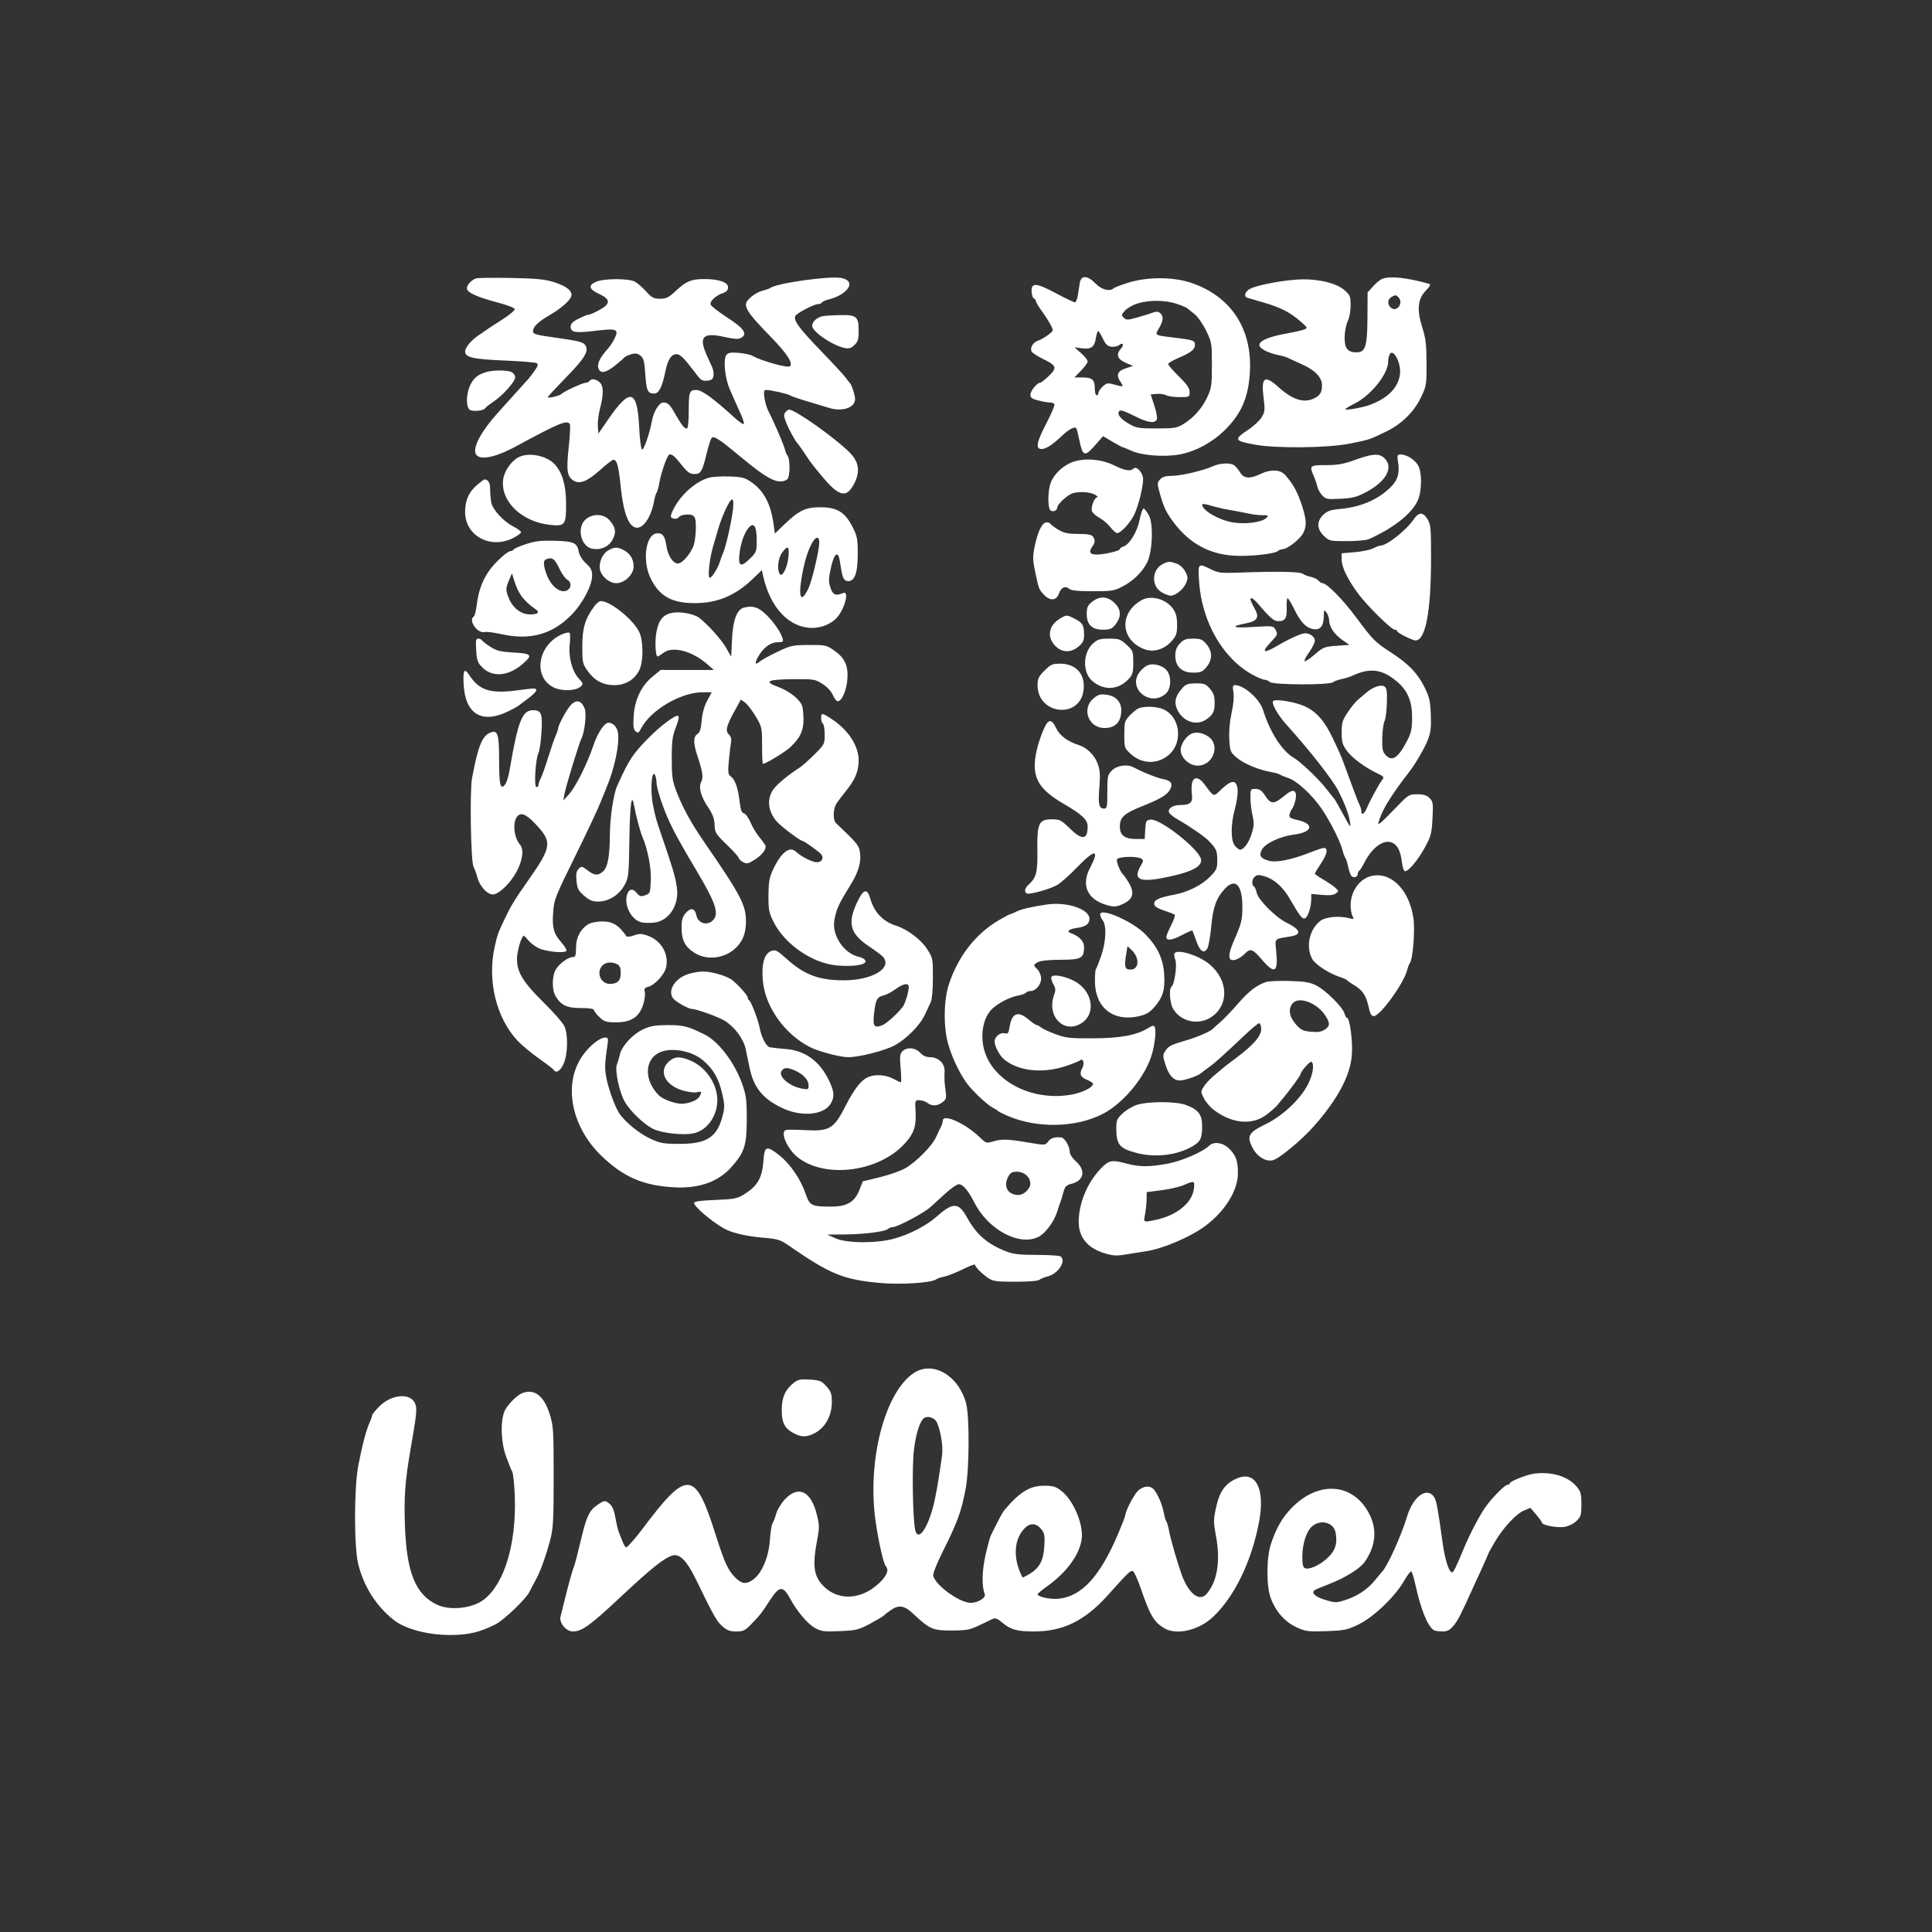 <svg xmlns="http://www.w3.org/2000/svg" xmlns:xlink="http://www.w3.org/1999/xlink" width="1080" zoomAndPan="magnify" viewBox="0 0 810 810" height="1080" preserveAspectRatio="xMidYMid meet" version="1.0"><rect x="0" y="0" width="810" height="810" fill="#333333" stroke="none"/><path fill="#ffffff" d="M 199.5 116.734 C 197.465 117.57 195.75 119.461 195.75 120.875 C 195.75 122.633 199.855 124.516 208.812 126.871 C 212.492 127.836 215.641 129.043 215.809 129.551 C 215.98 130.066 213.516 132.125 210.246 134.195 C 207.016 136.242 204.039 138.191 203.625 138.527 C 203.211 138.863 201.965 139.723 200.848 140.438 C 197.754 142.422 195 145.688 195 147.371 C 195 149.844 198.328 150.602 211.598 151.156 C 218.457 151.441 224.496 151.938 225.016 152.262 C 225.734 152.703 225.535 153.449 224.195 155.359 C 223.219 156.742 222.074 158.254 221.648 158.723 C 217.301 163.535 212.961 168.352 208.625 173.176 C 202.066 180.488 198.52 186.84 199.312 189.863 C 200.207 193.281 207.027 192.18 216.375 187.113 C 234.379 177.355 237.766 175.953 238.902 177.797 C 239.176 178.234 238.973 182.551 238.453 187.383 C 237.387 197.273 237.719 199.703 240.359 201.434 C 243.008 203.168 246.297 201.855 251.832 196.848 C 254.32 194.594 256.719 192.75 257.152 192.75 C 258.625 192.75 259.352 195.348 260.191 203.629 C 261.383 215.418 263.688 221.25 267.148 221.25 C 269.953 221.25 273.09 216.387 274.16 210.375 C 274.453 208.727 274.945 207.039 275.25 206.625 C 275.555 206.211 276.043 204.523 276.336 202.875 C 277.246 197.75 279.836 190.5 280.754 190.512 C 282.023 190.527 282.801 191.223 285.988 195.188 C 288.18 197.914 289.344 198.75 290.957 198.75 C 293.82 198.75 294.375 197.875 296.145 190.578 C 296.984 187.113 297.992 183.961 298.379 183.57 C 299.32 182.629 301.754 184.223 310.5 191.512 C 322.18 201.242 326.398 203.297 330 201.016 C 331.258 200.215 331.367 192.562 330.145 191 C 329.766 190.52 329.242 189.23 328.984 188.141 C 328.523 186.203 324.332 176.535 322.074 172.199 C 321.449 171.004 320.738 168.555 320.492 166.762 C 320.129 164.094 320.262 163.5 321.234 163.5 C 323.133 163.5 330.301 165.121 331.125 165.734 C 331.539 166.043 334.914 167.203 338.625 168.309 C 342.336 169.414 346.41 170.641 347.68 171.035 C 353.156 172.738 358.5 170.91 358.5 167.332 C 358.5 165.734 356.969 161.043 356.27 160.5 C 356.004 160.293 355.27 159.363 354.633 158.434 C 354 157.504 349.367 152.484 344.336 147.281 C 335.129 137.75 332.68 134.457 333.406 132.566 C 333.859 131.383 341.188 127.5 342.969 127.5 C 343.625 127.5 344.348 127.199 344.574 126.832 C 344.801 126.465 345.918 125.938 347.055 125.656 C 355.68 123.531 359.281 117.777 352.754 116.555 C 347.688 115.602 325.754 118.688 322.875 120.754 C 322.461 121.051 321.113 121.535 319.875 121.828 C 316.734 122.578 312.75 125.785 312.75 127.566 C 312.75 129.941 314.773 132.609 322.957 141.02 C 329.941 148.195 332.562 152.188 331.195 153.555 C 330.328 154.422 319.164 151.309 315.441 149.164 C 314.652 148.707 312.113 148.164 309.793 147.953 C 306.48 147.652 305.363 147.832 304.562 148.797 C 303.121 150.535 303.883 158.441 305.941 163.133 C 306.844 165.191 307.871 167.551 308.223 168.375 C 308.578 169.199 309.598 171.477 310.496 173.434 C 311.395 175.387 312.016 177.316 311.879 177.719 C 311.738 178.117 309.938 176.91 307.875 175.031 C 298.949 166.91 294.23 163.5 291.934 163.5 C 289.035 163.5 288.75 164.312 288.75 172.516 C 288.75 176.172 288.457 179.344 288.102 179.562 C 287.266 180.078 285.785 178.309 283.129 173.625 C 280.801 169.512 280.031 168.777 278.051 168.762 C 276.422 168.746 274.051 172.5 273.391 176.152 C 272.359 181.824 269.816 189.117 269.113 188.41 C 268.723 188.023 268.211 183.863 267.977 179.164 C 267.168 163.184 264.223 162.426 254.984 175.836 L 250.875 181.793 L 250.648 178.719 C 250.523 177.031 250.945 173.625 251.586 171.152 C 253.141 165.156 253.074 161.777 251.379 160.242 C 249.84 158.848 247.824 158.617 247.125 159.75 C 246.871 160.164 246.125 160.5 245.469 160.5 C 244.258 160.5 236.188 164.227 235.5 165.105 C 234.883 165.891 229.387 167.211 229.641 166.508 C 229.77 166.152 233.316 162.336 237.527 158.02 C 245.113 150.242 246.957 147.184 245.469 144.828 C 244.613 143.469 242.824 142.98 234.375 141.773 C 223.742 140.258 223.5 140.188 223.5 138.695 C 223.5 136.945 225.836 134.75 230.625 132 C 234.906 129.543 238.789 126.195 239.441 124.398 C 240.238 122.203 237.844 120.09 232.66 118.422 C 228.449 117.066 225.418 116.758 214.125 116.539 C 206.699 116.395 200.117 116.484 199.5 116.734 M 452.695 118.688 C 452.426 120.438 452.152 122.188 451.875 123.938 C 451.633 125.484 451.074 126.75 450.637 126.75 C 450.199 126.75 446.641 125.043 442.723 122.957 C 434.383 118.516 432.312 118.367 432.504 122.23 C 432.574 123.664 432.996 124.957 433.441 125.105 C 433.887 125.254 434.25 125.723 434.25 126.148 C 434.25 126.574 435.387 128.488 436.777 130.398 C 438.168 132.312 439.855 134.953 440.527 136.273 C 441.746 138.664 441.742 138.68 439.312 140.5 C 437.973 141.504 436.117 142.559 435.188 142.84 C 433.23 143.434 431.82 145.66 432.418 147.219 C 432.648 147.812 434.617 149.168 436.793 150.238 C 443.016 153.285 443.344 154.07 439.828 157.523 C 438.203 159.121 436.512 160.441 436.066 160.465 C 434.703 160.527 432 163.883 432 165.523 C 432 166.73 432.734 167.258 435.332 167.91 C 437.164 168.371 439.34 168.75 440.164 168.75 C 440.988 168.75 441.855 169.062 442.094 169.445 C 442.328 169.828 440.828 173.387 438.762 177.355 C 434.531 185.461 434.012 188.25 436.73 188.25 C 438.566 188.25 441.348 186.418 445.551 182.434 C 448.062 180.055 450.516 178.766 451.211 179.457 C 451.398 179.648 451.977 181.867 452.488 184.391 C 453.906 191.332 454.703 191.641 458.93 186.879 L 462.48 182.879 L 466.398 185.191 C 468.555 186.461 470.488 187.5 470.699 187.5 C 470.91 187.5 472.59 188.188 474.43 189.023 C 478.598 190.922 487.758 191.664 494.078 190.609 C 500.832 189.488 508.047 185.672 513.449 180.375 C 520.438 173.523 523.402 166.688 524.02 156 C 525.074 137.777 515.973 124.059 499.141 118.492 C 491.77 116.059 481.078 116.043 473.25 118.457 C 470.156 119.414 467.305 120.488 466.914 120.848 C 465.254 122.367 461.859 121.484 459.324 118.875 C 455.918 115.367 453.215 115.289 452.695 118.688 M 579.375 116.961 C 578.551 117.301 576.863 118.715 575.625 120.102 L 573.375 122.625 L 573.312 133.254 C 573.238 145.277 572.441 147.77 568.672 147.727 C 564.906 147.684 563.609 145.949 563.754 141.152 C 563.824 138.801 564.414 135.863 565.062 134.625 C 565.727 133.355 566.242 130.527 566.246 128.141 C 566.25 124.25 566.039 123.723 563.668 121.641 C 560.059 118.473 551.645 116.637 543.441 117.234 C 535.836 117.789 525.969 119.824 523.715 121.301 C 521.848 122.523 521.445 124.371 522.938 124.84 C 523.453 125.004 526.406 125.863 529.5 126.754 C 536.707 128.832 540.809 130.895 545.035 134.578 C 548.363 137.48 548.391 137.539 546.648 138.188 C 545.672 138.551 542.344 139.301 539.25 139.855 C 531.992 141.156 528 142.855 528 144.648 C 528 146.125 531.668 148.035 536.227 148.93 C 537.656 149.211 539.344 149.711 539.977 150.039 C 540.609 150.371 543.348 151.637 546.07 152.852 C 551.363 155.215 554.25 158.266 554.25 161.492 C 554.25 164.395 553.508 165.707 551.195 166.902 C 546.82 169.164 542.059 167.742 536.105 162.387 C 530.133 157.016 528.66 158.039 529.773 166.797 C 530.398 171.727 530.312 172.633 529.012 174.863 C 528.207 176.242 525.625 178.648 523.273 180.207 C 517.121 184.285 517.414 184.879 526.406 186.461 C 535.473 188.059 556.766 187.809 565.875 185.992 C 574.113 184.352 574.238 184.309 581.25 180.895 C 587.68 177.762 592.906 172.59 595.805 166.5 C 598.023 161.84 598.125 161.211 598.094 152.25 C 598.066 144.586 597.742 141.867 596.316 137.355 C 593.945 129.848 594.363 125.367 597.77 121.855 C 599.539 120.031 599.945 119.215 599.188 119 C 589.59 116.324 582.66 115.613 579.375 116.961 M 249.938 118.117 C 246.562 119.586 246.887 121.203 250.941 123.109 C 254.77 124.91 255.641 126.199 254.203 127.93 C 253.211 129.125 247.773 132 246.504 132 C 246.109 132 244.316 132.734 242.52 133.633 C 240.109 134.836 239.25 135.711 239.25 136.957 C 239.25 139.398 241.18 139.715 249.762 138.676 C 258.582 137.605 259.535 137.988 257.695 141.867 C 257.039 143.254 255.738 145.23 254.805 146.258 C 251.652 149.734 250.355 152.32 250.824 154.195 C 251.484 156.816 253.867 156.488 257.922 153.215 C 259.82 151.68 261.566 150.156 261.801 149.824 C 262.039 149.492 263.297 148.918 264.602 148.543 C 266.449 148.012 267.32 148.145 268.547 149.137 C 269.844 150.188 270.191 151.52 270.535 156.766 C 270.988 163.738 271.551 165 274.207 165 C 276.277 165 277.605 162.371 279.008 155.508 C 279.98 150.762 281.457 148.5 283.586 148.5 C 285.281 148.5 286.695 149.953 292.582 157.73 C 293.832 159.383 294.68 159.781 296.523 159.605 C 298.352 159.426 298.93 158.977 299.129 157.574 C 299.27 156.586 299.066 155.066 298.676 154.199 L 296.359 149.043 C 292.809 141.137 294.648 139.219 303.812 141.289 C 307.613 142.145 309.531 142.27 310.562 141.719 C 313.629 140.074 312.07 137.746 304.727 133.008 C 301.266 130.773 298.223 128.402 297.965 127.734 C 297.434 126.344 299.965 123.969 303.188 122.832 C 304.609 122.328 305.25 121.582 305.25 120.422 C 305.25 118.324 301.391 117 295.273 117 C 289.82 117 287.695 117.879 283.379 121.914 C 280.355 124.742 279.348 125.25 276.727 125.25 C 274.062 125.25 273.266 124.832 270.883 122.176 C 269.367 120.484 267.215 118.625 266.102 118.051 C 263.441 116.672 253.164 116.715 249.938 118.117 M 583.312 124.559 C 581.676 125.512 581.617 127.746 583.188 129.051 C 585.527 130.992 588.457 127.23 586.469 124.84 C 585.414 123.566 585.07 123.535 583.312 124.559 M 476.934 127.211 C 475.043 127.793 472.699 129.113 471.727 130.148 C 470.129 131.848 470.07 132.145 471.121 133.191 C 472.172 134.242 472.711 134.234 476.703 133.129 C 479.137 132.453 482.055 131.543 483.188 131.109 C 484.719 130.523 485.539 130.559 486.375 131.25 C 487.918 132.531 487.785 134.43 485.93 137.578 C 484.082 140.707 483.758 140.52 492.961 141.637 C 500.348 142.535 501 142.781 501 144.68 C 501 146.492 499.184 147.906 494.074 150.062 C 491.711 151.059 489.77 152.219 489.762 152.637 C 489.758 153.055 491.773 155.387 494.25 157.812 C 497.664 161.16 498.75 162.742 498.75 164.363 C 498.75 166.457 498.664 166.5 494.574 166.5 C 492.281 166.5 489.734 166.145 488.918 165.707 C 488.105 165.27 486.305 165.016 484.926 165.145 L 482.414 165.375 L 483.945 169.973 C 484.789 172.5 485.27 175.117 485.012 175.785 C 484.32 177.59 481.414 177.266 476.504 174.836 C 470.926 172.074 469.641 171.664 469.148 172.465 C 468.34 173.773 469.758 175.586 473.148 177.582 C 476.363 179.473 477.246 179.625 484.875 179.625 C 492.289 179.625 493.43 179.441 496.125 177.801 C 500.43 175.184 503.93 171.242 506.156 166.5 C 507.918 162.754 508.094 161.516 508.098 153 C 508.098 143.953 508.012 143.449 505.664 138.621 C 504.324 135.867 502.137 132.742 500.801 131.672 C 499.469 130.602 498.039 129.461 497.625 129.137 C 497.211 128.809 495.125 127.973 492.984 127.273 C 488.379 125.766 481.723 125.742 476.934 127.211 M 345 132.547 C 342.598 132.984 340.5 134.859 340.5 136.566 C 340.5 139.023 348.809 144.734 354.055 145.887 C 355.879 146.289 356.758 146.035 358.188 144.691 C 359.695 143.273 360 142.266 360 138.672 C 360 132.746 359.09 131.973 352.258 132.102 C 349.297 132.16 346.031 132.359 345 132.547 M 459.477 141.652 C 458.859 145.52 457.484 146.547 453.613 146.027 L 450.492 145.609 L 453.246 148.059 C 454.762 149.406 456 150.969 456 151.535 C 456 152.098 454.75 153.84 453.223 155.406 L 450.445 158.25 L 453.824 158.25 C 457.945 158.25 459 159.199 459 162.898 C 459 164.469 459.336 165.75 459.75 165.75 C 460.164 165.75 460.5 165.301 460.5 164.754 C 460.5 164.207 461.309 163.004 462.297 162.074 C 463.898 160.566 464.402 160.473 466.984 161.188 C 470.992 162.301 471.246 162.23 469.918 160.332 C 467.824 157.344 468.406 155.602 471.879 154.457 L 475.012 153.422 L 471.879 152.059 C 468.422 150.551 467.789 148.555 469.996 146.117 C 471.453 144.508 470.801 143.359 469.188 144.699 C 468.586 145.199 467.141 145.5 465.984 145.367 C 464.344 145.18 463.539 144.422 462.375 141.965 C 461.551 140.227 460.664 138.793 460.41 138.777 C 460.152 138.762 459.734 140.055 459.477 141.652 M 582.469 148.906 C 582.211 149.574 582 150.789 582 151.602 C 582 156.68 574.863 165.684 568.148 169.078 C 565.867 170.234 564 171.34 564 171.535 C 564 172.207 571.48 170.863 574.68 169.617 C 582.012 166.766 586.094 162.586 586.922 157.086 C 587.648 152.223 583.863 145.266 582.469 148.906 M 203.957 155.961 C 200.332 157.062 198.754 158.305 197.254 161.246 C 195.465 164.754 195.254 170.406 196.867 171.742 C 197.996 172.68 202.898 172.246 203.383 171.164 C 203.516 170.867 205.09 169.629 206.879 168.414 C 210.957 165.645 216 159.98 216 158.172 C 216 157.418 215.348 156.453 214.551 156.027 C 212.887 155.137 206.797 155.098 203.957 155.961 M 329.258 172.867 C 328.516 173.762 328.582 174.617 329.602 177.18 C 330.805 180.195 333.547 185.176 334.461 186 C 334.691 186.207 335.891 187.895 337.129 189.75 C 340.23 194.41 339.98 194.078 344.406 199.426 C 351.375 207.859 354.535 208.902 357.562 203.773 C 360.742 198.383 360.387 193.984 356.449 189.953 C 350.477 183.844 333.465 171.75 330.844 171.75 C 330.48 171.75 329.766 172.254 329.258 172.867 M 217.324 191.742 C 214.309 193.328 211.422 197.516 210.957 200.977 C 209.73 210.141 218.703 218.816 230.699 220.07 C 236.941 220.723 237.387 220.098 237.328 210.82 C 237.277 203.398 235.758 198.188 232.645 194.742 C 229.219 190.961 221.629 189.473 217.324 191.742 M 568.125 192.816 C 563.32 194.562 560.891 194.996 555.938 194.996 C 549.098 195 548.875 195.203 550.828 199.66 C 551.422 201.016 552.086 202.977 552.301 204.016 C 552.516 205.055 553.43 206.695 554.332 207.664 C 555.852 209.297 556.426 209.402 562.051 209.109 C 567.145 208.84 568.887 208.383 572.84 206.277 C 581.289 201.773 584.43 195.82 580.359 192.027 C 578.172 189.992 575.398 190.172 568.125 192.816 M 586.152 193.805 C 586.844 198.406 586.074 201.133 583.277 204 C 578.121 209.281 570.742 212.543 562.125 213.344 C 557.863 213.738 556.488 214.203 554.812 215.805 C 551.949 218.547 552.035 221.785 555.051 224.672 C 557.273 226.801 557.59 226.875 564.688 226.875 C 568.723 226.875 572.832 226.512 573.824 226.07 C 584.949 221.102 592.828 214.617 594.805 208.801 C 596.121 204.922 596.078 198.164 594.719 195.43 C 593.488 192.957 590 190.637 587.391 190.555 C 585.762 190.504 585.688 190.699 586.152 193.805 M 448.125 194.383 C 444.246 196.41 441.188 199.836 440.25 203.203 C 439.332 206.508 439.297 212.266 440.188 213.672 C 440.965 214.906 443.25 214.246 443.25 212.789 C 443.25 211.637 446.582 208.34 449.012 207.09 C 451.277 205.93 456.742 206.082 459 207.375 C 460.031 207.965 460.492 208.457 460.027 208.473 C 458.844 208.512 457.273 212.602 457.801 214.273 C 458.043 215.031 459.465 216.312 460.961 217.117 C 462.453 217.922 464.52 219.688 465.551 221.039 C 466.586 222.395 467.867 223.5 468.406 223.5 C 469.914 223.5 473.871 219.195 475.547 215.734 C 477.254 212.203 479.25 204.242 479.25 200.953 C 479.25 198.277 476.523 195.176 475.273 196.426 C 473.949 197.75 471.68 197.367 466.875 195 C 461.086 192.148 452.918 191.879 448.125 194.383 M 508.5 195.484 C 504.328 197.355 495.133 199.5 491.27 199.5 C 488.695 199.5 487.367 199.906 486.387 200.984 C 485.102 202.406 485.102 202.672 486.355 207.172 C 487.992 213.027 489.195 215.41 492.816 219.992 C 499.117 227.949 507.023 232.215 516.848 232.945 C 523.352 233.43 534.523 232.273 535.816 230.984 C 536.219 230.582 537.105 230.25 537.789 230.25 C 539.688 230.25 545.059 226.047 546.348 223.551 C 547.855 220.641 547.789 218.109 546.066 212.625 C 544.137 206.488 542.121 202.762 538.723 199.055 C 536.656 196.805 532.648 196.684 528.375 198.75 C 524.031 200.848 521.551 200.68 520.008 198.188 C 519.305 197.055 518.219 195.703 517.598 195.188 C 516.055 193.914 511.688 194.055 508.5 195.484 M 297.105 200.316 C 291.75 201.949 286.129 206.754 282.875 212.48 C 281.98 214.051 281.25 215.824 281.25 216.418 C 281.25 217.586 283.898 217.922 284.57 216.84 C 285.215 215.797 288.977 215.32 290.43 216.098 C 291.453 216.645 291.75 217.762 291.746 221.09 C 291.742 223.445 291.387 226.648 290.957 228.207 C 290.012 231.613 286.129 236.25 284.227 236.25 C 282.129 236.25 279.941 232.875 279.379 228.773 C 278.816 224.68 277.66 223.262 275.188 223.629 C 270.75 224.293 269.262 234.898 272.602 242.07 C 276.211 249.82 281.43 252.855 291.168 252.867 C 300.867 252.875 308.371 249.703 315.895 242.422 L 319.414 239.016 L 319.883 241.195 C 322.809 254.738 330.797 263.25 340.586 263.25 C 344.203 263.25 348.148 261.707 350.473 259.387 C 354.012 255.844 356.34 247.414 353.438 248.645 C 350.363 249.949 349.184 249.445 348.168 246.391 C 347.32 243.844 347.352 242.609 348.391 237.953 C 349.754 231.816 351.402 230.648 352.109 235.312 C 353.141 242.129 353.605 243.371 355.203 243.602 C 358.211 244.031 359.602 240.516 359.613 232.441 C 359.625 225.984 359.406 224.824 357.438 220.934 C 354.293 214.715 350.949 212.668 343.945 212.668 C 337.691 212.668 334.957 213.98 328.75 219.965 L 324.871 223.703 L 324.367 220.039 C 323.156 211.234 320.301 205.797 314.945 202.086 C 312.309 200.258 311.074 199.945 305.762 199.762 C 302.387 199.645 298.492 199.895 297.105 200.316 M 200.145 203.223 C 196.586 206.156 195 209.691 195 214.688 C 195 224.648 205.668 230.398 215.172 225.555 C 216.984 224.633 218.461 223.543 218.453 223.137 C 218.445 222.73 216.961 221.633 215.156 220.699 C 211.004 218.555 206.582 213.727 205.973 210.668 C 205.711 209.371 205.5 206.871 205.5 205.113 C 205.5 202.332 204.688 201 202.984 201 C 202.906 201 201.629 202 200.145 203.223 M 304.398 213.188 C 303.344 215.352 301.938 218.98 301.27 221.25 L 298.957 229.125 C 297.43 234.316 296.598 242.25 297.578 242.25 C 298.473 242.25 301.105 238.023 301.844 235.406 C 302.117 234.426 302.656 232.949 303.039 232.125 C 304.527 228.918 307.383 215.703 307.453 211.688 C 307.52 208.211 306.598 208.664 304.398 213.188 M 504 211.535 C 504 213.934 510.738 217.922 516.574 218.973 C 521.91 219.934 529.059 219.012 530.953 217.121 C 531.945 216.125 531.758 216 529.297 216 C 527.77 216 525.082 215.676 523.324 215.281 C 521.562 214.891 518.102 214.23 515.625 213.816 C 513.148 213.402 509.523 212.562 507.562 211.945 C 505.594 211.324 504 211.141 504 211.535 M 477.82 217.809 C 476.793 222.965 473.559 228.312 470.965 229.137 C 470.16 229.391 469.5 229.887 469.5 230.238 C 469.5 230.977 462.941 232.5 459.758 232.5 C 456.992 232.5 456.352 231.445 457.832 229.336 C 459.176 227.414 459.258 226.574 458.266 225 C 457.742 224.172 456.098 223.867 452.047 223.84 C 447.59 223.809 445.98 223.457 443.582 221.996 C 441.957 221 440.512 219.922 440.375 219.594 C 440.238 219.27 439.551 219 438.848 219 C 437.008 219 435.18 222.555 433.906 228.594 C 432.93 233.254 432.93 234.488 433.93 239.367 C 435.461 246.836 435.543 247.059 437.613 249.293 C 440.148 252.027 442.879 251.895 443.891 248.992 C 444.832 246.293 446.559 245.449 448.25 246.852 C 449.133 247.586 451.941 247.875 458.18 247.875 C 466.152 247.875 467.191 247.707 470.66 245.879 C 475.203 243.48 478.824 239.949 480.914 235.875 C 483.199 231.426 483.648 219.625 481.668 216.039 C 480.883 214.617 479.91 213.348 479.512 213.211 C 479.109 213.078 478.348 215.148 477.82 217.809 M 592.648 217.797 C 589.551 222.344 581.449 228.742 578.77 228.754 C 578.277 228.758 576.891 229.273 575.688 229.898 C 574.484 230.527 571.027 231.25 568 231.504 L 562.5 231.969 L 562.5 234.68 C 562.5 237.789 565.074 243.059 569.496 249 C 573.254 254.051 583.367 264 584.746 264 C 585.297 264 585.75 264.27 585.75 264.602 C 585.75 265.301 592.094 268.5 593.48 268.5 C 597.66 268.5 599.938 256.52 599.973 234.375 C 599.992 221.465 599.855 219.895 598.508 217.688 C 596.609 214.574 594.82 214.605 592.648 217.797 M 245.574 217.727 C 241.801 220.977 243.344 228.805 247.988 229.969 C 251.438 230.836 255.02 229.398 256.707 226.465 C 258.512 223.332 258.152 220.941 255.43 218.004 C 252.973 215.355 248.48 215.23 245.574 217.727 M 314.016 221.094 C 312.152 223.152 310.574 227.473 310.047 231.969 C 309.406 237.414 310.516 238.02 314.316 234.309 C 317.148 231.543 317.25 231.273 317.25 226.438 C 317.25 220.742 316.082 218.812 314.016 221.094 M 340.969 226.836 C 338.969 229.887 337.383 234.793 336.18 241.621 C 334.551 250.895 335.883 253.188 339.012 246.504 C 340.465 243.406 343.465 230.648 343.488 227.48 C 343.504 225.059 342.332 224.758 340.969 226.836 M 220.5 228.121 C 217.82 229.004 215.512 230.012 215.375 230.359 C 215.238 230.711 214.707 231 214.199 231 C 212.711 231 207.262 236.02 204.816 239.645 C 202.082 243.695 200.574 247.969 199.863 253.695 C 199.566 256.074 199.027 258.203 198.664 258.43 C 196.176 259.965 200.18 265.77 203.184 264.984 C 203.961 264.781 207.215 265.195 210.41 265.906 C 222.105 268.508 231.371 266 239.289 258.082 C 244.195 253.172 248.25 245.562 248.25 241.258 C 248.25 239.117 247.707 238.039 245.699 236.215 C 244.191 234.84 242.957 232.871 242.68 231.398 C 241.957 227.547 240.656 226.945 232.602 226.719 C 226.855 226.562 224.375 226.848 220.5 228.121 M 254.812 230.879 C 252.441 232.309 250.887 236.207 251.582 238.977 C 252.297 241.828 255.574 244.5 258.348 244.5 C 261.895 244.5 265.648 240.887 265.648 237.477 C 265.648 234.387 264.18 232.016 261.355 230.551 C 258.82 229.234 257.426 229.305 254.812 230.879 M 327.891 231.719 C 326.215 233.988 325.688 238.699 326.895 240.609 C 327.934 242.242 330.07 238.109 330.539 233.559 C 331.016 228.945 330.309 228.453 327.891 231.719 M 228.938 234.496 C 227.707 234.992 227.754 236.859 229.09 240.648 C 230.898 245.777 234.961 248.992 237.75 247.5 C 239.648 246.484 239.688 244.039 237.824 243.039 C 237.039 242.617 235.629 240.668 234.688 238.699 C 232.512 234.152 231.547 233.445 228.938 234.496 M 487.523 236.461 C 482.879 238.809 482.566 245.594 486.977 248.281 C 488.297 249.086 490 249.746 490.758 249.746 C 492.883 249.75 496.191 247.055 497.277 244.438 C 498.121 242.395 498.074 241.75 496.902 239.582 C 496.117 238.121 494.613 236.75 493.293 236.289 C 490.426 235.289 489.797 235.309 487.523 236.461 M 502.707 243.621 C 503.82 260.785 512.781 276.309 525.488 283.07 C 527.484 284.133 529.641 285 530.281 285 C 530.926 285 531.871 285.422 532.387 285.938 C 533.625 287.176 557.273 287.27 558.824 286.043 C 559.402 285.586 561 284.996 562.371 284.738 C 563.746 284.477 565.938 283.777 567.246 283.18 C 574.098 280.059 578.91 280.516 584.543 284.82 C 589.898 288.91 592.027 293.445 592.027 300.746 C 592.027 305.602 591.691 307.168 589.934 310.574 C 586.152 317.887 583.605 319.52 580.805 316.422 C 579.637 315.129 579.402 313.832 579.523 309.32 C 579.605 306.281 580.035 303.117 580.48 302.281 C 580.926 301.449 581.367 298.027 581.457 294.672 C 581.594 289.734 581.391 288.426 580.402 287.785 C 578.965 286.859 575.523 288.051 572.832 290.41 C 571.719 291.379 570.59 292.324 569.445 293.246 C 568.52 293.98 566.578 296.34 565.133 298.492 C 562.82 301.926 562.5 302.973 562.5 307.086 C 562.5 311.062 562.828 312.23 564.656 314.754 C 566.832 317.758 572.484 321.922 577.703 324.363 C 580 325.438 580.363 325.883 579.652 326.742 C 578.426 328.223 574.66 335.07 573.223 338.438 C 571.996 341.309 570.75 342.156 570.75 340.113 C 570.75 339.492 570.453 338.395 570.086 337.676 C 569.723 336.961 568.711 334.434 567.836 332.062 C 566.777 329.188 565.715 326.312 564.648 323.438 C 563.93 321.5 563.215 319.562 562.496 317.625 C 562.191 316.801 560.512 313.129 558.762 309.469 C 555.332 302.289 552.086 298.551 547.242 296.211 C 543.398 294.352 534.809 292.891 533.781 293.918 C 532.902 294.797 535.742 299.836 539.395 303.867 C 548.98 314.457 558.758 326.941 561.141 331.633 C 563.633 336.531 565.32 340.922 565.848 343.875 C 566.508 347.562 566.348 347.406 562.875 340.941 C 561.34 338.094 559.789 335.395 559.426 334.941 C 559.059 334.492 557.281 332.27 555.473 330 C 552.422 326.172 545.055 319.227 542.449 317.727 C 537.512 314.879 532.418 306.957 529.527 297.629 C 528.117 293.074 521.562 287.25 517.848 287.25 C 516.832 287.25 516.703 287.766 517.117 290.211 C 517.43 292.047 517.137 295.34 516.352 298.871 C 515.559 302.434 515.199 306.562 515.387 309.895 C 515.672 314.965 515.824 315.344 518.484 317.641 C 521.371 320.137 527.625 322.758 532.875 323.672 C 534.523 323.961 536.211 324.445 536.625 324.75 C 537.039 325.055 538.582 325.691 540.055 326.168 C 543.824 327.379 550.398 333.492 554.406 339.512 C 557.988 344.895 562.094 353.176 562.949 356.754 C 563.227 357.918 563.707 359.211 564.016 359.625 C 564.324 360.039 564.824 361.555 565.129 363 C 565.43 364.445 565.98 366.203 566.352 366.91 C 567.094 368.332 569.25 367.922 569.25 366.355 C 569.25 365.816 569.504 365.262 569.812 365.125 C 570.121 364.988 571.051 363.539 571.875 361.91 C 575.266 355.211 580.148 351.688 583.762 353.336 C 585.988 354.348 587.219 356.898 587.781 361.652 C 588.02 363.645 588.598 365.25 589.082 365.25 C 590.605 365.25 594.52 360.551 597.418 355.242 C 599.938 350.617 600.254 349.414 600.582 343.152 C 600.914 336.785 600.809 336.059 599.348 334.598 C 598.168 333.418 596.82 333 594.188 333 C 590.742 333 590.453 333.18 585.375 338.477 C 582.488 341.488 579.535 344.398 578.812 344.941 C 577.582 345.871 577.562 345.758 578.539 342.992 C 580.133 338.473 583.867 332.582 590.816 323.625 C 593.387 320.316 597.215 313.762 598.531 310.422 C 599.844 307.102 600.082 305.164 599.867 299.625 C 599.645 293.781 599.273 292.211 597.129 287.918 C 594.25 282.164 590.465 278.27 583.125 273.512 C 576.48 269.203 575.629 268.34 568.387 258.602 C 562.914 251.238 556.242 244.5 554.426 244.5 C 554.016 244.5 553.281 244.016 552.789 243.422 C 552.297 242.832 550.824 242.117 549.512 241.836 C 548.199 241.555 546.676 240.965 546.125 240.52 C 545.07 239.668 535.371 239.492 520.125 240.047 C 511.93 240.348 510.82 240.223 507.699 238.688 C 502.277 236.016 502.219 236.07 502.707 243.621 M 213.449 243.164 C 211.957 246.629 211.957 247.512 213.426 251.047 C 215.043 254.934 218.559 257.59 222.09 257.59 C 225.668 257.59 226.484 256.781 224.391 255.312 C 219.48 251.875 217.25 248.855 215.566 243.375 L 214.648 240.375 Z M 457.875 252.309 C 455.973 253.828 455.625 254.633 455.625 257.492 C 455.625 261.855 457.832 264.004 462.301 263.988 C 465.77 263.977 466.438 263.641 468.23 261.02 C 470.219 258.117 469.844 255.172 467.172 252.676 C 464.254 249.949 460.984 249.82 457.875 252.309 M 478.691 251.578 C 468.922 256.98 469.738 268.633 480.145 272.297 C 483.828 273.594 488.254 272.172 491.289 268.715 C 493.18 266.562 493.5 265.582 493.5 261.957 C 493.5 258.82 493.07 257.094 491.852 255.312 C 489.02 251.184 482.668 249.379 478.691 251.578 M 524.25 251.246 C 524.25 251.703 525.012 253.402 525.938 255.023 C 528.148 258.883 527.27 260.371 522.176 261.375 C 515.383 262.715 516.93 263.406 525.488 262.855 C 533.441 262.344 533.891 262.391 534.676 263.859 C 535.82 265.996 535.859 265.895 532.406 269.641 C 528.719 273.641 529.875 274.066 535.473 270.766 C 540.441 267.836 545.617 265.5 547.133 265.5 C 549.254 265.5 551.25 267 551.25 268.59 C 551.25 269.438 550.18 271.617 548.875 273.438 C 547.566 275.258 546.703 276.953 546.953 277.203 C 547.207 277.453 549.113 276.191 551.195 274.395 C 554.746 271.328 555.316 271.102 560.375 270.75 L 565.766 270.375 L 562.805 268.328 C 559.449 266.012 557.25 262.75 557.25 260.09 C 557.25 259.098 556.754 257.633 556.148 256.832 C 555.121 255.473 555.043 255.574 555 258.375 C 554.934 262.633 553.457 264.328 550.355 263.707 C 547.434 263.125 545.203 260.711 542.523 255.238 C 541.445 253.027 540.27 251.039 539.914 250.82 C 539.555 250.602 539.348 252.277 539.445 254.547 C 539.645 259.133 538.863 260.438 535.922 260.438 C 534.086 260.438 532.441 259.027 527.625 253.332 C 525.715 251.074 524.25 250.168 524.25 251.246 M 249.227 254.105 C 245.32 259.383 244.137 263.281 244.133 270.871 C 244.125 277.727 244.25 278.293 246.375 281.297 C 249.266 285.375 252.812 287.25 257.625 287.25 C 262.254 287.25 266.188 284.852 268.07 280.883 C 269.801 277.234 269.77 268.699 268.016 264.996 C 265.531 259.762 255.887 252 251.871 252 C 251.273 252 250.082 252.945 249.227 254.105 M 311.844 254.762 C 308.984 255.512 307.281 260.031 306.906 267.879 L 306.547 275.324 L 304.34 271.461 C 302.414 268.09 296.621 261.668 293.094 258.988 C 291.059 257.445 285.594 256.352 282.344 256.84 C 278.145 257.469 276.184 259.727 275.199 265.062 C 274.484 268.918 274.812 275.25 275.723 275.25 C 275.906 275.25 277.035 274.527 278.23 273.645 C 282.082 270.797 290.086 272.895 296.457 278.422 L 299.289 280.879 L 288.141 280.879 L 276.996 280.875 L 273.547 283.695 C 268.84 287.551 266.043 293.465 265.652 300.41 C 265.418 304.516 265.609 305.906 266.504 306.648 C 267.48 307.461 267.84 307.254 268.848 305.305 C 272.781 297.699 285.473 290.25 294.504 290.25 L 298.383 290.25 L 296.473 293.812 C 295.25 296.098 294.426 299.078 294.176 302.125 C 293.887 305.652 293.426 307.094 292.395 307.742 C 290.602 308.859 290.617 311.602 292.445 317.059 C 294.57 323.406 294.949 325.977 294.02 327.715 C 292.789 330.016 293.797 333.859 296.816 338.375 C 298.832 341.387 299.516 343.227 299.598 345.836 C 299.695 349.07 300.031 349.613 304.727 354.148 C 307.488 356.82 309.75 359.34 309.75 359.75 C 309.75 360.16 310.547 360.926 311.523 361.445 C 313.074 362.277 313.684 362.152 316.367 360.457 C 319.254 358.637 321 356.531 321 354.871 C 321 354.469 319.895 352.816 318.539 351.199 C 317.188 349.578 315.441 346.703 314.66 344.805 C 313.875 342.906 312.648 341.203 311.934 341.016 C 310.961 340.762 310.5 339.551 310.121 336.273 C 309.461 330.527 308.215 326.875 306.469 325.578 C 305.223 324.652 305.121 323.891 305.574 318.902 C 305.855 315.805 306.266 312.363 306.484 311.258 C 306.75 309.938 306.453 308.809 305.617 307.977 C 304.016 306.371 304.461 304.488 307.953 298.137 L 310.625 293.273 L 312.391 294.574 C 313.359 295.289 315.359 297.891 316.828 300.359 C 319.426 304.719 319.5 305.051 319.5 312.547 C 319.5 316.781 319.66 320.25 319.859 320.25 C 321.035 320.25 329.273 315.23 331.363 313.242 C 335.418 309.383 336.801 306.555 336.855 302.012 C 336.883 299.758 336.66 297.117 336.359 296.145 C 335.492 293.32 331.145 289.828 326.188 287.977 C 319.969 285.652 321.668 284.836 332.91 284.746 C 341.211 284.684 341.777 284.777 344.871 286.762 C 346.816 288.008 348.547 289.871 349.191 291.422 C 349.785 292.84 350.699 294 351.223 294 C 352.941 294 354.93 289.438 355.266 284.727 C 355.676 278.988 354.203 275.84 349.621 272.645 C 346.531 270.492 345.992 270.375 339.121 270.41 C 332.301 270.441 331.52 270.613 325.875 273.312 C 322.574 274.895 319.281 276.703 318.559 277.336 C 316.414 279.215 316.254 277.859 318.242 274.707 C 320.531 271.082 323.227 269.25 326.273 269.25 C 328.344 269.25 328.543 269.066 328.066 267.562 C 326.703 263.258 320.777 256.246 317.391 254.926 C 315.594 254.227 314.051 254.18 311.844 254.762 M 444.234 259.461 C 439.605 262.285 438.828 267.195 442.441 270.809 C 445.316 273.68 448.965 273.773 452.191 271.059 C 454.031 269.512 454.5 268.531 454.5 266.246 C 454.5 262.137 453.926 261.121 450.688 259.469 C 447.16 257.668 447.176 257.668 444.234 259.461 M 235.84 265.84 C 225.289 270.273 223.203 284.184 232.457 288.355 C 235.914 289.914 241.711 289.613 243.547 287.777 C 244.566 286.754 244.477 286.41 242.695 284.504 C 239.84 281.449 238.246 275.422 238.871 270.035 C 239.148 267.633 239.094 265.492 238.742 265.277 C 238.395 265.059 237.09 265.312 235.84 265.84 M 199.637 272.648 C 199.906 276.906 200.25 277.848 202.258 279.855 C 206.547 284.141 213.266 283.512 219.242 278.266 C 223.434 274.586 222.961 274.012 215.398 273.582 C 209.984 273.273 208.238 272.855 205.711 271.258 C 204.016 270.188 202.41 268.961 202.145 268.531 C 201.879 268.102 201.137 267.75 200.492 267.75 C 199.523 267.75 199.379 268.582 199.637 272.648 M 458.223 269.812 C 453.961 273.629 453.793 281.93 457.902 285.461 C 462.723 289.602 468.699 289.359 473.027 284.844 C 474.887 282.902 475.125 282.094 475.125 277.77 C 475.125 273.086 475.008 272.777 472.324 270.316 C 469.785 267.992 469.102 267.75 465.023 267.75 C 461.172 267.75 460.191 268.047 458.223 269.812 M 494.656 269.805 C 493.27 271.297 492.75 272.684 492.75 274.875 C 492.75 279.43 495.441 282 500.215 282 C 503.371 282 504.129 281.688 505.809 279.691 C 507.051 278.215 507.75 276.48 507.75 274.875 C 507.75 273.27 507.051 271.535 505.809 270.059 C 504.129 268.062 503.371 267.75 500.215 267.75 C 497.195 267.75 496.23 268.105 494.656 269.805 M 437.91 281.16 C 435.441 283.629 435 284.559 435 287.262 C 435 299.742 452.914 301.57 454.305 289.227 C 455.051 282.598 451.141 278.25 444.426 278.25 C 441.242 278.25 440.484 278.586 437.91 281.16 M 481.043 278.957 C 480.172 279.324 478.734 280.543 477.855 281.664 C 472.434 288.555 482.246 296.707 488.812 290.766 C 491.219 288.59 491.199 282.918 488.777 280.641 C 486.77 278.758 483.305 278 481.043 278.957 M 194.398 287.137 C 195.109 299.434 202.07 303.602 212.992 298.273 C 214.852 297.367 216.711 296.367 217.125 296.051 C 217.539 295.734 219.496 294.273 221.477 292.797 C 223.461 291.324 224.969 289.785 224.836 289.379 C 224.508 288.402 224.961 288.395 216.246 289.504 C 205.473 290.879 200.898 289.367 196.781 283.09 C 194.656 279.844 194.035 280.898 194.398 287.137 M 495.973 288.188 C 492.512 291.988 491.98 294.785 494.039 298.375 C 496.523 302.707 501.777 304.258 505.52 301.766 C 508.543 299.754 509.25 298.406 509.25 294.664 C 509.25 291.941 508.797 290.578 507.309 288.809 C 505.594 286.773 504.902 286.5 501.438 286.5 C 498.32 286.5 497.195 286.848 495.973 288.188 M 458.402 292.863 C 453.324 297.137 456.406 305.281 463.078 305.227 C 467.277 305.191 469.586 303.129 470.051 299.004 C 470.531 294.719 468.227 291.84 463.836 291.25 C 461.297 290.91 460.41 291.172 458.402 292.863 M 239.23 295.688 C 237.57 297.461 234 304.082 234 305.387 C 234 305.805 233.523 307.211 232.941 308.512 C 232.363 309.812 230.945 313.914 229.797 317.625 C 228.648 321.336 227.27 325.219 226.734 326.25 C 226.199 327.281 225.758 328.547 225.754 329.062 C 225.754 329.578 225.363 330 224.887 330 C 223.812 330 224.523 318.047 225.73 315.785 C 226.176 314.957 226.75 311.074 227.004 307.164 C 227.527 299.23 226.98 297.75 223.523 297.75 C 218.93 297.75 217.152 302.273 213.648 322.875 C 213.23 325.352 212.426 328 211.867 328.762 C 209.832 331.539 209.25 329.332 209.25 318.797 C 209.25 307.332 208.691 305.738 205.211 307.324 C 202.062 308.758 200.348 313.203 197.902 326.25 C 196.895 331.629 197.391 361.348 198.523 363.375 C 198.984 364.199 199.727 366.262 200.18 367.961 C 201.141 371.57 204.262 375 206.594 375 C 209.117 375 213.973 370.344 216.613 365.391 C 219.18 360.578 219.723 356.082 217.98 354.059 C 215.223 350.852 214.805 343.926 217.246 341.898 C 218.934 340.496 221.312 341.855 225.637 346.695 C 231.438 353.184 231.004 355.52 221.492 369.035 C 215.953 376.906 214.344 379.527 211.848 384.75 C 208.699 391.344 208.598 391.621 207.395 396.984 C 204.242 411.051 208.031 426.691 216.914 436.242 C 218.68 438.141 222.734 441.531 225.93 443.777 C 229.121 446.023 231.922 448.172 232.16 448.555 C 233.133 450.133 234.91 449.055 236.27 446.062 C 238.094 442.043 238.258 433.672 236.582 430.137 C 235.938 428.785 232.031 424.344 227.898 420.273 C 219.348 411.855 216.75 407.621 216.75 402.117 C 216.75 399.078 218.266 393.566 219.441 392.324 C 219.602 392.156 220.441 392.926 221.312 394.031 C 222.18 395.137 224.125 396.668 225.633 397.438 C 228.727 399.012 237.086 399.82 237.504 398.586 C 237.652 398.156 236.59 396.469 235.137 394.836 C 232.098 391.422 231.402 388.695 231.938 382.242 C 232.383 376.855 232.598 376.324 242.293 356.625 C 246.352 348.375 250.551 339.43 251.621 336.75 C 252.691 334.07 253.855 331.199 254.211 330.375 C 257.645 322.363 259.902 311.523 259.062 307.047 C 258.621 304.703 256.977 303 255.152 303 C 253.395 303 250.598 307.195 248.781 312.559 C 246.125 320.406 241.434 329.77 238.539 333 L 236.188 335.625 L 236.637 333 C 237.168 329.891 242.805 311.43 243.777 309.609 C 245.082 307.168 245.969 299.262 245.168 297.16 C 243.82 293.617 241.668 293.082 239.23 295.688 M 477.375 296.969 C 476.551 297.312 474.863 298.664 473.625 299.973 C 471.535 302.18 471.375 302.75 471.375 307.98 C 471.375 313.512 471.426 313.66 474.125 316.137 C 478.812 320.434 485.41 320.539 490.129 316.395 C 496.039 311.203 494.828 300.723 487.938 297.453 C 485.242 296.176 479.871 295.93 477.375 296.969 M 344.25 301.082 C 344.25 302.09 344.586 303.121 345 303.375 C 345.414 303.629 345.75 305.688 345.75 307.945 C 345.75 311.953 345.641 312.164 341.438 316.34 C 339.066 318.695 336.332 321.133 335.363 321.75 C 330.656 324.758 325.926 328.645 324.301 330.848 C 321.293 334.93 321.969 340.488 326 344.789 C 327.934 346.852 335.5 352.5 336.328 352.5 C 336.988 352.5 343.285 356.965 344.227 358.094 C 345.562 359.707 344.625 361.5 342.441 361.5 C 340.621 361.5 335.836 359.102 333.883 357.211 C 331.066 354.48 327.52 357.227 323.965 364.879 C 322.57 367.887 322.219 369.957 322.18 375.375 C 322.141 381.344 322.383 382.621 324.27 386.418 C 328.996 395.91 340.617 403.906 350.953 404.773 C 357.91 405.355 363.164 404.535 362.852 402.914 C 362.719 402.215 361.566 401.469 360.195 401.188 C 354.121 399.945 348.969 392.641 349.734 386.352 C 349.965 384.441 350.703 381.695 351.375 380.25 C 352.73 377.336 352.699 377.387 356.938 370.41 C 360.152 365.113 361.23 360.914 360.445 356.738 C 359.996 354.336 358.93 353.09 350.543 345.133 C 349.094 343.758 349.246 339.016 350.816 336.691 C 351.535 335.629 353.332 333.266 354.809 331.441 C 358.559 326.812 360 323.285 360 318.754 C 360 312.859 355.793 306.254 349.223 301.828 C 344.668 298.758 344.25 298.695 344.25 301.082 M 279.488 302.707 C 274.723 306.199 267.844 313.16 265.043 317.312 C 263.109 320.18 261.566 323.176 258.699 329.625 C 257.23 332.926 255.75 342.766 255.707 349.5 C 255.645 358.949 254.844 363.461 252.895 365.273 C 250.801 367.227 249.273 367.137 246.309 364.875 C 244.012 363.121 243.773 363.082 242.594 364.262 C 241.633 365.227 241.422 366.41 241.699 369.301 C 242.008 372.531 242.477 373.441 244.906 375.543 C 247.129 377.461 248.422 377.996 250.812 377.988 C 255.141 377.969 259.473 375.289 261.746 371.227 C 263.559 367.996 263.633 367.309 263.871 352.125 C 264.105 336.945 264.84 331.84 265.898 337.965 C 266.539 341.652 268.391 348.664 269.246 350.625 C 271.52 355.848 273.074 363.754 272.859 368.984 C 272.633 374.395 272.547 374.621 270.484 375.344 C 268.645 375.988 268.145 375.848 266.922 374.34 C 265.227 372.25 263.484 372.676 262.816 375.348 C 261.672 379.895 264.785 385.664 268.941 386.707 C 269.984 386.969 272.41 387.008 274.332 386.793 C 280.402 386.105 284.75 379.516 283.82 372.402 C 283.199 367.633 282.406 364.996 275.938 346.078 C 274.801 342.75 273.633 337.625 273.344 334.688 C 272.75 328.664 273.434 323.043 274.547 324.801 C 274.922 325.391 275.23 326.812 275.238 327.961 C 275.25 330.188 277.441 337.203 279.859 342.75 C 282.172 348.066 285.312 353.805 292.359 365.609 C 299.582 377.711 301.289 382.438 299.426 385.188 C 297.289 388.348 292.711 387.492 291.973 383.793 C 291.359 380.734 289.613 380.344 287.508 382.789 C 286.125 384.398 285.75 385.715 285.75 388.953 C 285.75 394.152 287.207 396.98 291.176 399.484 C 296.504 402.848 304.047 401.867 308.707 397.207 C 311.504 394.414 312.75 391.047 312.75 386.289 C 312.75 379.441 310.527 375.211 295.379 353.25 C 289.738 345.078 286.125 338.473 283.477 331.5 C 281.898 327.344 281.625 325.355 281.625 318 C 281.625 310.906 281.918 308.625 283.27 305.145 C 285.609 299.137 284.941 298.703 279.488 302.707 M 438.969 303.188 C 437.484 305.137 435.098 311.797 434.301 316.207 C 432.547 325.918 435.34 330.863 446.102 337.098 C 453.59 341.438 456 343.719 456 346.469 C 456 352.164 453.688 352.402 448.43 347.25 C 444.91 343.805 444.305 343.5 441.012 343.5 C 435.547 343.5 434.766 345.148 434.922 356.367 C 435.055 365.715 434.5 367.934 431.328 370.805 C 429.664 372.309 429.293 373.879 430.434 374.582 C 431.445 375.207 439.945 372.867 443.117 371.09 C 444.633 370.238 448.438 366.887 451.566 363.645 C 459.129 355.812 461.176 355.867 457.031 363.793 C 453.188 371.141 455.801 377.035 463.969 379.445 C 466.66 380.242 467.723 380.246 469.699 379.461 C 475.074 377.336 476.023 374.648 473.102 369.84 C 472.195 368.348 471.23 366.957 470.957 366.75 C 469.824 365.895 467.922 361.285 468.297 360.309 C 468.77 359.074 476.664 358.824 478.492 359.98 C 479.473 360.598 479.449 360.961 478.305 362.895 C 475 368.496 477.434 369.965 487.039 368.172 C 499.141 365.914 504.348 363.363 503.496 360.113 C 502.34 355.688 486.379 343.188 482.461 343.637 C 480.508 343.859 480.359 344.129 480.148 347.812 L 479.922 351.75 L 476.379 351.75 C 471.484 351.75 469.5 350.223 469.5 346.453 C 469.5 342.641 471.383 340.961 479.07 337.918 C 486.332 335.043 489.379 333.219 490.543 331.047 C 491.859 328.59 491.012 327.262 487.746 326.668 C 485.188 326.199 478.883 323.691 475.324 321.719 C 472.707 320.273 468.328 320.879 466.227 322.977 C 464.371 324.832 464.25 325.391 464.25 331.977 C 464.25 338.367 464.121 339 462.832 339 C 460.742 339 460.355 337.148 460.922 329.902 C 461.336 324.633 461.184 322.75 460.121 319.965 C 458.82 316.562 455.664 313.453 452.492 312.449 C 447.75 310.949 444.316 308.449 442.875 305.438 C 441.328 302.207 440.207 301.562 438.969 303.188 M 499.789 307.504 C 497.414 308.438 495 311.918 495 314.41 C 495 317.668 498.605 321 502.125 321 C 508.523 321 511.758 312.578 506.762 308.934 C 504.562 307.328 501.719 306.746 499.789 307.504 M 499.797 328.172 C 499.531 329.227 499.492 331.426 499.711 333.055 C 500.172 336.477 499.043 337.5 494.816 337.5 C 491.746 337.5 489.5 338.977 490.117 340.59 C 490.367 341.234 491.961 342.543 493.66 343.5 C 498.316 346.117 504.934 350.656 506.625 352.391 C 509.922 355.773 510.301 356.598 510.336 360.465 C 510.371 364.094 510.125 364.68 507.379 367.496 C 503.824 371.137 498.113 373.996 492.176 375.113 C 485.898 376.289 483.66 377.359 483.914 379.051 C 484.059 380.043 485.34 380.875 488.09 381.77 C 490.273 382.477 492.27 383.27 492.527 383.527 C 492.785 383.785 492.098 385.773 491 387.945 C 489.898 390.121 489 392.277 489 392.742 C 489 394.52 491.23 394.305 495.355 392.133 C 497.707 390.895 499.742 389.992 499.879 390.129 C 500.012 390.266 500.766 392.23 501.547 394.5 C 503.098 398.98 504.863 400.094 506.266 397.473 C 506.738 396.586 507.449 392.43 507.84 388.242 C 508.594 380.184 509.996 376.359 513.582 372.562 C 517.938 367.953 520.875 371.02 520.875 380.176 C 520.875 385.648 520.492 387.188 517.363 394.312 C 515.23 399.164 514.848 401.895 516.227 402.422 C 517.547 402.93 519.945 401.805 522.059 399.691 C 524.246 397.504 525.258 397.887 529.094 402.375 C 534.422 408.617 535.934 407.734 535.062 398.895 C 534.504 393.234 534.027 393.742 540.91 392.641 C 545.918 391.836 545.375 389.77 539.379 386.824 C 534.805 384.578 527.547 377.316 526.895 374.336 C 526.613 373.059 526.074 371.824 525.691 371.59 C 524.613 370.922 524.879 368.535 526.148 367.48 C 527.066 366.719 527.914 366.711 530.352 367.441 C 534.113 368.57 537.855 371.883 540.5 376.434 C 544.996 384.164 545.988 385.457 547.105 385.027 C 548.348 384.551 549.738 380.293 549.746 376.957 L 549.75 374.793 L 554.207 375.195 C 557.297 375.477 559.086 375.293 560.02 374.602 C 561.32 373.648 561.312 373.547 559.875 372.219 C 559.051 371.457 556.77 369.898 554.812 368.758 C 552.852 367.621 551.25 366.504 551.25 366.281 C 551.25 366.062 552.465 364.047 553.953 361.809 C 556.484 357.992 556.883 355.5 554.965 355.5 C 554.504 355.5 552.047 356.32 549.504 357.32 C 541.344 360.531 534.941 361.797 531.727 360.832 C 528.484 359.859 527.766 358.664 529 356.289 C 530.422 353.566 536.699 350.633 542.754 349.867 C 550.355 348.902 551.109 345.367 544.047 343.82 C 541.039 343.16 540.422 342.754 540.633 341.57 C 540.777 340.773 541.211 339.734 541.602 339.262 C 542.695 337.93 543.719 333.793 543.254 332.582 C 542.637 330.977 541.391 331.254 538.484 333.645 C 534.086 337.258 532.871 337.281 530.562 333.789 C 528.988 331.41 528.082 330.75 526.398 330.75 C 524.324 330.75 524.25 330.879 524.25 334.441 C 524.25 336.473 524.641 339.828 525.117 341.895 C 525.844 345.043 525.781 346.309 524.719 349.68 C 523.562 353.363 521.426 356.25 519.859 356.25 C 519.512 356.25 518.59 355.539 517.805 354.672 C 515.938 352.605 515.922 345.703 517.77 339 C 518.512 336.32 519.004 332.773 518.871 331.125 C 518.523 326.879 516.473 326.773 512.215 330.781 C 508.535 334.246 509.246 334.457 504.824 328.625 C 502.621 325.719 500.461 325.523 499.797 328.172 M 574.215 367.492 C 569.598 368.945 566.25 374.051 566.25 379.641 C 566.25 381.27 566.605 383.262 567.039 384.074 C 567.762 385.422 567.652 385.5 565.727 384.973 C 561.684 383.863 555.887 384.355 553.691 385.992 C 549.031 389.465 547.379 396.688 550.055 401.863 C 551.316 404.305 556.918 408.012 561.75 409.602 C 563.195 410.078 564.543 410.691 564.75 410.961 C 564.957 411.234 566.355 412.203 567.859 413.113 C 571.32 415.215 572.797 417.477 573.816 422.23 C 574.43 425.098 574.953 426 576.004 426 C 578.629 426 588.676 412.094 589.973 406.66 C 590.238 405.539 590.73 404.27 591.07 403.84 C 592.395 402.141 593.344 389.648 592.531 384.574 C 590.586 372.402 582.523 364.879 574.215 367.492 M 359.324 378.336 C 355.172 387.121 356.387 391.484 364.473 396.863 C 367.168 398.656 369.785 400.633 370.289 401.25 C 374.125 405.977 365.613 411 353.766 411 C 343.41 411 337.207 408.68 329.871 402.066 C 325.84 398.43 325.16 398.078 323.371 398.707 C 320.492 399.719 319.246 403.945 319.797 410.844 C 320.691 422.012 328.859 433.57 339.75 439.086 C 343.258 440.863 352.227 443.223 355.539 443.238 C 360.141 443.258 370.918 440.523 375.066 438.281 C 380.098 435.559 385.75 429.812 387.801 425.332 C 388.605 423.574 389.422 421.82 390.254 420.074 C 390.754 419.039 391.125 414.727 391.125 409.949 C 391.125 401.695 391.102 401.59 388.5 397.629 C 385.961 393.762 380.316 389.574 375.664 388.098 C 370.277 386.391 366.566 382.535 364.957 376.984 C 363.582 372.227 362.035 372.598 359.324 378.336 M 438.75 379.234 C 432.375 380.191 428.027 381.203 426.207 382.152 C 425.062 382.754 423.891 383.242 423.602 383.246 C 423.316 383.246 421.121 384.402 418.727 385.816 C 409.062 391.512 401.785 400.824 397.875 412.5 C 395.648 419.145 395.477 430.414 397.492 437.594 C 399.27 443.934 403.137 451.723 406.367 455.461 C 409.535 459.133 414.203 463.359 416.25 464.41 C 417.281 464.938 418.293 465.586 418.5 465.844 C 418.707 466.102 420.562 467.027 422.625 467.906 C 434.996 473.16 451.082 472.793 462.375 466.996 C 471.215 462.457 480.621 450.867 483.102 441.461 C 484.227 437.191 484.742 432.211 484.203 430.805 C 483.801 429.766 483.469 429.797 481.312 431.078 C 476.301 434.066 469.754 435.27 458.25 435.324 C 448.531 435.371 446.855 435.184 442.5 433.566 C 439.82 432.574 437.094 431.309 436.441 430.754 C 435.789 430.203 434.945 429.738 434.566 429.719 C 434.184 429.703 432.707 428.691 431.277 427.469 C 426.852 423.684 424.223 424.652 423.301 430.41 C 422.859 433.188 422.578 433.566 421.234 433.215 C 419.371 432.727 417 434.652 417 436.652 C 417 438.656 419.117 442.633 421.02 444.195 C 426.938 449.062 437.031 450.172 446.66 447.012 C 449.527 446.07 452.293 444.969 452.805 444.566 C 454.117 443.527 454.832 445.727 453.809 447.641 C 452.426 450.227 452.895 451.531 455.625 452.672 C 457.07 453.277 458.25 454.039 458.25 454.367 C 458.25 455.973 453.434 458.285 448.496 459.051 C 430.434 461.855 413.281 451.293 411.957 436.555 C 411.496 431.398 412.676 426.797 415.242 423.746 C 417.488 421.078 422.938 418.109 426.988 417.352 C 428.516 417.066 429.953 416.531 430.176 416.164 C 430.402 415.801 431.242 415.5 432.043 415.5 C 434.215 415.5 436.5 412.809 436.5 410.25 C 436.5 409 435.832 407.332 435 406.5 C 433.121 404.621 433.129 404.512 435.188 403.355 C 436.238 402.766 439.805 402.402 444.621 402.391 C 453.309 402.371 454.5 401.727 454.5 397.031 C 454.5 394.605 452.52 392.52 449.016 391.254 C 446.961 390.508 448.098 389.5 451.512 389.043 C 455.156 388.555 456.75 387.387 456.75 385.199 C 456.75 381.117 447.23 377.961 438.75 379.234 M 461.25 383.398 C 461.25 383.984 461.746 385.117 462.352 385.918 C 464.004 388.105 463.703 394.852 461.688 400.719 C 460.723 403.52 459.727 406.023 459.469 406.281 C 459.211 406.539 459.027 408.973 459.062 411.688 C 459.195 422.629 466.965 428.586 477.73 426.004 C 480.633 425.309 482.117 424.391 484.109 422.066 C 487.59 418 488.504 414.867 488.086 408.461 C 487.656 401.934 485.316 396.961 480.215 391.719 C 474.945 386.312 461.25 380.301 461.25 383.398 M 246.906 387.348 C 243.547 389.199 241.5 392.961 241.5 397.27 C 241.5 400.559 241.273 401.25 240.188 401.254 C 238.305 401.262 234.82 403.734 233.172 406.23 C 231.414 408.898 231.289 414.875 232.938 417.633 C 235.246 421.5 237.637 422.625 243.562 422.625 C 246.902 422.625 249 422.934 249 423.422 C 249 423.859 250.027 425.203 251.285 426.406 C 253.309 428.348 254.109 428.598 258.273 428.613 C 264.527 428.629 267.941 426.434 269.613 421.316 C 270.254 419.355 270.578 416.953 270.332 415.973 C 269.969 414.516 270.234 414.105 271.789 413.715 C 274.559 413.02 278.766 408.352 279.328 405.352 C 280.402 399.637 277.105 394.223 271.312 392.188 C 268.992 391.371 268.027 391.371 265.781 392.18 C 264.191 392.758 262.871 392.879 262.594 392.477 C 259.387 387.789 256.758 386.23 252.215 386.324 C 250.238 386.363 247.852 386.824 246.906 387.344 M 472.238 399.527 C 471.262 405.418 471.527 406.5 473.949 406.5 C 477.637 406.5 477.914 401.574 474.414 398.289 L 472.707 396.684 Z M 492.414 399.688 C 492.18 400.066 492.336 401.289 492.762 402.41 C 493.59 404.582 492.395 412.918 491.148 413.688 C 490.027 414.379 490.441 420.527 491.766 422.832 C 494.953 428.391 502.52 430.039 507.941 426.352 C 515.488 421.227 514.957 410.586 506.832 404.055 C 502.324 400.434 493.59 397.785 492.414 399.688 M 252.492 404.871 C 249.875 407.762 251.852 412.5 255.672 412.5 C 258.887 412.5 260.25 411.16 260.25 408 C 260.25 405.852 259.855 404.84 258.801 404.277 C 256.586 403.09 253.871 403.348 252.492 404.871 M 288.207 408.492 C 282.777 410.414 279.812 415.422 282.227 418.594 C 283.281 419.98 288.633 423 290.035 423 C 291.938 423 301.215 426.34 303.852 427.969 C 308.051 430.57 311.754 435.586 312.648 439.875 C 313.078 441.938 313.812 445.465 314.277 447.711 C 315.977 455.926 319.707 460.562 327.75 464.457 C 335.875 468.395 345.41 467.562 348.301 462.672 C 349.934 459.91 349.801 457.801 347.715 453.328 C 343.852 445.027 337.656 440.441 329.445 439.801 C 326.656 439.582 323.688 439.27 322.844 439.102 C 321.207 438.777 319.234 434.973 318.387 430.5 C 317.777 427.285 314.836 419.719 314.062 419.375 C 313.754 419.238 313.5 418.73 313.496 418.25 C 313.492 417.355 309.695 413.07 307.027 410.949 C 304.781 409.16 298.238 407.242 294.609 407.309 C 292.828 407.34 289.949 407.875 288.207 408.492 M 440.805 409.637 C 440.609 410.18 440.98 411.547 441.629 412.676 C 442.609 414.383 442.656 415.148 441.906 417.23 C 438.727 426.012 445.988 433.566 453.281 429.059 C 459.902 424.965 458.031 414.965 449.906 411.039 C 445.832 409.074 441.262 408.367 440.805 409.637 M 530.824 411.699 C 526.941 412.957 523.418 415.68 518.949 420.867 C 516.488 423.727 513.215 427.148 511.676 428.469 C 510.137 429.793 508.707 431.082 508.5 431.336 C 507.703 432.32 501.922 434.848 497.625 436.086 C 490.918 438.023 489.945 438.504 488.598 440.562 C 487.449 442.312 487.453 442.727 488.629 446.41 C 490.031 450.793 492.035 453 494.613 453 C 496.648 453 502.109 451.148 503.43 450.008 C 503.949 449.562 505.508 448.387 506.895 447.398 C 509.426 445.586 512.918 442.453 522.113 433.73 C 524.859 431.129 527.473 429 527.926 429 C 528.379 429 528.75 430.141 528.75 431.535 C 528.75 434.406 525.469 438.16 518.25 443.547 C 515.98 445.238 513.734 446.961 513.254 447.375 C 512.773 447.789 510.953 449.305 509.203 450.75 C 507.453 452.195 505.418 454.359 504.684 455.559 C 503.395 457.66 503.395 457.844 504.746 460.496 C 505.52 462.008 507.359 464.168 508.84 465.297 C 516.512 471.148 525.031 471.91 531.066 467.281 C 532.887 465.883 534.801 464.223 535.32 463.59 C 535.844 462.957 537.121 461.41 538.16 460.156 C 541.121 456.59 545.25 450.887 545.25 450.371 C 545.25 449.297 549.219 444.797 549.832 445.176 C 551.137 445.98 550.473 450.414 548.438 454.488 C 545.355 460.668 537.82 467.812 530.777 471.238 C 523.48 474.785 522.633 476.227 525.031 481.023 C 526.93 484.824 530.676 487.184 533.645 486.438 C 536.344 485.758 545.836 477.879 550.945 472.07 C 560.918 460.742 566.125 450.93 566.781 442.242 C 567.199 436.699 565.895 426.75 564.746 426.75 C 564.426 426.75 563.961 425.949 563.715 424.973 C 563.07 422.398 555.945 415.27 552 413.246 C 549.242 411.836 547.184 411.473 540.75 411.277 C 536.418 411.145 531.953 411.336 530.824 411.699 M 375.375 414.777 C 373.727 415.961 371.445 417.141 370.305 417.398 C 367.695 417.996 367.07 419.23 366.438 425.07 C 365.867 430.297 366.48 431.137 369.91 429.832 C 371.641 429.172 376.25 425.02 378.5 422.086 C 379.484 420.805 380.988 415.812 380.996 413.812 C 381 411.91 378.852 412.281 375.375 414.777 M 542.051 420.555 C 539.988 422.832 540.422 426.121 543.207 429.344 C 545.328 431.797 546.203 432.238 549.57 432.562 C 552.43 432.836 553.98 432.609 555.363 431.703 C 557.68 430.184 557.727 428.957 555.602 425.715 C 552.184 420.5 544.688 417.645 542.051 420.555 M 269.527 431.602 C 265.242 433.609 260.652 438.613 259.875 442.129 C 259.602 443.363 259.039 445.273 258.625 446.375 C 257.695 448.832 259.684 458.035 261.996 462 C 264.254 465.875 269.914 471.32 273.66 473.215 C 277.27 475.043 285.941 476.055 290.574 475.184 C 296.309 474.109 300.742 468.035 300.742 461.25 C 300.742 454.539 296.09 447.574 289.727 444.762 C 285.191 442.754 282.785 442.855 280.305 445.156 C 275.992 449.156 278.902 455.059 286.242 457.191 C 288.504 457.848 291.176 458.18 292.176 457.93 C 294.188 457.426 294.352 457.691 293.266 459.719 C 292.434 461.277 288.77 462.75 285.734 462.75 C 282.918 462.75 277.887 460.887 276.23 459.23 C 269.727 452.727 270.18 443.641 277.145 440.992 C 282.164 439.082 290.289 440.73 294.766 444.562 C 299.047 448.227 301.203 451.926 302.719 458.215 C 303.836 462.844 303.883 464.109 303.051 467.477 C 300.762 476.766 296.371 479.652 284.633 479.578 C 277.789 479.539 276.688 479.324 272.168 477.156 C 267.914 475.113 262.5 470.703 259.875 467.141 C 258.32 465.035 255.758 458.445 254.578 453.531 C 253.414 448.672 253.43 446.41 254.676 438.188 C 255.102 435.383 254.988 435 253.723 435 C 251.398 435 246.922 438.641 244.047 442.875 C 236.066 454.621 239.461 472.262 252.055 484.5 C 261.355 493.531 269.895 497.195 283.082 497.805 C 293.359 498.277 301.305 495.383 306.777 489.164 C 312.121 483.094 313.051 480.207 313.09 469.5 C 313.121 461.496 312.859 459.359 311.32 454.875 C 308.184 445.738 301.375 436.688 295.41 433.719 C 288.441 430.254 286.473 429.75 279.98 429.777 C 274.613 429.797 272.652 430.141 269.527 431.602 M 378.344 440.762 C 377.277 441.828 377.16 442.941 377.594 447.887 C 377.875 451.113 377.91 453.75 377.672 453.75 C 377.438 453.75 375.984 453.074 374.445 452.25 C 371.465 450.652 367.246 450.312 364.297 451.434 C 361.211 452.605 358.262 456.293 354.488 463.684 C 349.578 473.301 347.777 474.379 337.582 473.812 C 333.617 473.594 329.953 473.574 329.438 473.77 C 326.984 474.699 330.078 481.746 334.465 485.223 C 345.52 493.98 367.203 491.598 378.391 480.395 C 382.93 475.852 384.215 472.566 383.867 466.406 C 383.578 461.309 383.598 461.25 385.477 461.273 C 386.52 461.285 388.031 461.793 388.832 462.398 C 390.773 463.867 392.988 463.762 395.152 462.102 C 396.707 460.906 396.871 460.32 396.461 457.43 C 395.969 454 395.898 452.602 396.023 448.973 C 396.125 445.906 393.398 443.25 390.141 443.25 C 388.336 443.25 387.02 442.68 385.809 441.375 C 383.766 439.168 380.227 438.879 378.344 440.762 M 327.797 448.816 C 325.934 451.062 330.715 455.379 336.188 456.395 C 338.844 456.887 339 456.809 339 454.988 C 339 452.762 336.68 450.277 333.211 448.785 C 330.152 447.473 328.906 447.48 327.797 448.816 M 476.406 463.301 C 474.633 463.914 472.02 465.512 470.594 466.859 C 468.32 469 468 469.754 468.012 472.965 C 468.031 479.977 469.297 481.496 476.723 483.434 C 484.434 485.441 493.672 484.309 499.988 480.586 C 503.32 478.617 504 477.203 504 472.211 C 504 467.273 502.445 465.219 497.227 463.27 C 492.941 461.672 481.078 461.688 476.406 463.301 M 395.25 469.887 C 395.25 470.508 394.93 471.605 394.535 472.324 C 394.145 473.039 393.23 474.977 392.504 476.625 C 390.844 480.41 383.973 487.336 379.324 489.914 C 377.371 490.996 372.613 492.648 368.746 493.586 L 361.715 495.293 L 360.363 498.777 C 358.352 503.969 355.145 505.875 348.43 505.875 C 340.211 505.875 339.469 505.492 337.715 500.359 C 335.672 494.383 331.27 487.945 326.805 484.414 C 321.383 480.133 320.531 480.406 320.09 486.57 C 319.562 493.945 317.543 497.371 311.617 500.945 C 309.031 502.504 307.43 502.793 299.812 503.09 C 293.582 503.332 291 503.703 291 504.348 C 291 505.887 298.676 512.395 303.738 515.148 C 307.059 516.957 312.941 518.32 319.938 518.91 C 326.129 519.43 327.117 519.738 330.812 522.293 C 348 534.18 353.484 536.438 368.598 537.859 C 377.57 538.699 390.594 537.871 392.574 536.332 C 393.016 535.992 394.492 535.5 395.855 535.242 C 397.223 534.98 400.68 533.617 403.543 532.207 C 406.406 530.793 408.75 529.898 408.75 530.211 C 408.75 531.074 411.84 534.184 414.375 535.875 C 416.316 537.168 417.875 537.375 425.695 537.375 C 431.223 537.375 435.18 537.047 435.82 536.539 C 436.402 536.082 437.887 535.469 439.125 535.176 C 443.672 534.102 447.285 528.492 444.562 526.73 C 444.047 526.398 439.574 526.125 434.625 526.125 C 427.5 526.125 424.844 525.82 421.875 524.668 C 414.035 521.621 409.371 517.602 405.5 510.547 C 401.949 504.074 399.613 503.953 392.898 509.898 C 388.375 513.902 381.191 517.629 374.625 519.375 C 367.121 521.367 354.859 521.254 350.25 519.148 L 346.875 517.605 L 354.375 517.547 C 362.461 517.484 371.188 516.348 372.336 515.207 C 372.73 514.816 373.574 514.5 374.211 514.5 C 376.164 514.5 387.305 508.602 390.047 506.113 C 391.465 504.828 394.426 502.137 396.625 500.137 C 398.82 498.137 401.211 496.5 401.93 496.5 C 403.703 496.5 405.93 499.066 408.355 503.914 C 414.113 515.414 427.07 522.516 435.234 518.641 C 438.207 517.23 441.93 512.238 443.277 507.855 C 443.738 506.355 444.316 504.617 444.566 504 C 444.816 503.383 445.379 501.543 445.82 499.918 C 446.504 497.41 447.027 496.859 449.25 496.309 C 454.465 495.012 455.336 490.68 451.125 486.953 C 449.672 485.664 448.5 483.914 448.5 483.027 C 448.5 480.637 446.391 477.016 444.918 476.883 C 442.102 476.621 440.574 477.105 439.418 478.625 C 438.219 480.199 438.168 480.203 430.93 478.98 C 422.34 477.527 420 477.465 416.254 478.586 C 413.582 479.387 413.336 479.309 410.707 476.754 C 404.719 470.938 395.25 466.73 395.25 469.887 M 506.973 480.324 C 504.328 482.914 495.574 486.727 489.734 487.832 C 482.086 489.285 477.789 489.293 472.5 487.875 C 466.059 486.145 464.914 486.367 461.465 489.984 C 455.805 495.922 452.25 504.535 452.25 512.312 C 452.25 518.742 455.93 523.23 462.973 525.391 C 466.707 526.539 468.031 526.609 472.348 525.879 C 475.113 525.414 478.727 524.84 480.375 524.605 C 487.449 523.594 499.137 518.617 505.352 513.969 C 513.625 507.777 519 499.094 519 491.93 C 519 486.609 518.195 484.379 515.238 481.488 C 512.699 479.004 508.871 478.465 506.973 480.324 M 422.629 493.492 C 420.547 497.52 422.594 501 427.047 501 C 429.301 501 432.008 498.344 431.977 496.172 C 431.934 493.492 429.422 491.25 426.461 491.25 C 424.25 491.25 423.586 491.637 422.629 493.492 M 496.875 496.605 C 495.227 497.43 490.922 498.484 487.312 498.953 L 480.75 499.805 L 480.719 502.84 C 480.699 504.508 480.406 507.309 480.066 509.062 C 479.375 512.637 479.223 512.559 484.652 511.406 C 492.852 509.672 499.129 504.859 500.363 499.375 C 500.746 497.664 500.793 496.004 500.469 495.688 C 500.141 495.371 498.523 495.785 496.875 496.605 M 383.172 575.609 C 371.562 583.223 364.129 609.789 366.691 634.5 C 367.539 642.656 370.215 655.34 371.352 656.586 C 372.844 658.227 371.867 660.668 368.438 663.867 C 360.5 671.27 350.145 671.215 344.141 663.738 C 341.207 660.086 340.738 655.672 342.367 647.012 C 343.621 640.367 343.621 639.73 342.402 634.812 C 340.008 625.152 334.738 622.641 329.164 628.5 C 327.59 630.152 325.902 632.93 325.398 634.688 C 324.898 636.441 324.203 638.258 323.852 638.723 C 323.504 639.188 323.012 642.395 322.762 645.848 C 322.25 652.961 319.363 659.676 315.699 662.289 C 312.824 664.332 310.984 664.117 308.289 661.422 C 305.199 658.332 303.812 655.301 300.027 643.383 C 291.391 616.164 288.207 615.906 269.445 640.883 C 266.504 644.797 263.035 648.75 262.539 648.75 C 262.207 648.75 261.52 647.652 261.016 646.312 C 260.512 644.973 259.809 643.199 259.453 642.375 C 259.098 641.551 258.457 638.852 258.031 636.375 C 257.516 633.375 256.73 631.438 255.672 630.562 C 253.656 628.895 253.477 628.906 250.48 630.938 C 247.02 633.285 245.859 635.785 243.434 646.125 C 242.273 651.074 241.035 655.801 240.688 656.625 C 240.023 658.203 238.391 664.086 236.527 671.625 C 235.914 674.102 235.227 676.867 235.004 677.773 C 234.352 680.379 237.344 684 240.148 684 C 243.941 684 247.395 681.52 259.895 669.809 C 273.215 657.328 278.676 652.984 282.141 652.117 C 285.039 651.391 288.051 654.512 291.699 662.02 C 299.207 677.461 300.496 679.758 302.84 681.824 C 304.777 683.535 306.02 684 308.672 684 C 311.676 684 312.383 683.641 315.207 680.688 C 318.926 676.801 319.023 676.676 322.719 671.027 C 326.812 664.766 328.234 664.656 331.328 670.348 C 334.18 675.586 338.656 680.879 341.605 682.488 C 344.395 684.012 345.477 684.152 352.168 683.855 C 359.051 683.547 360.027 683.305 364.871 680.695 C 367.754 679.145 370.285 677.648 370.496 677.375 C 370.703 677.102 371.957 676.117 373.281 675.188 C 376.848 672.688 379.074 673.016 382.906 676.609 C 389.816 683.086 391.062 683.629 399 683.598 C 405.297 683.57 406.648 683.316 410.625 681.391 C 413.102 680.191 415.688 678.961 416.375 678.652 C 417.207 678.281 418.336 678.707 419.75 679.922 C 423.59 683.23 426.18 684 433.441 684 C 445.719 684 454.863 679.512 464.48 668.77 C 472.906 659.359 473.945 658.359 474.941 658.676 C 475.453 658.844 476.91 661.992 478.176 665.676 C 482.129 677.168 483.734 679.941 487.953 682.547 C 493.105 685.73 502.492 683.617 508.562 677.902 C 517.605 669.391 524.828 654.426 527.906 637.828 C 530.434 624.199 526.52 616.527 518.707 619.793 C 513.602 621.926 511.246 625.277 509.715 632.582 C 508.758 637.137 508.766 638.473 509.773 643.812 C 511.789 654.484 510.348 663.309 505.762 668.375 C 502.777 671.672 498.211 668 495.355 660 C 493.52 654.852 490.691 644.98 490.09 641.625 C 489.797 639.977 489.305 638.289 489 637.875 C 488.695 637.461 488.211 635.824 487.926 634.238 C 487.336 630.965 485.461 626.512 483.852 624.562 C 482.227 622.594 479.078 622.93 476.852 625.312 C 475.074 627.215 471.75 633.777 471.75 635.383 C 471.75 635.766 470.402 639.246 468.754 643.117 C 461.223 660.816 453.66 669.121 444.051 670.258 C 440.641 670.664 434.957 669.48 435.035 668.379 C 435.055 668.102 436.957 666.523 439.258 664.875 C 447.258 659.145 452.582 651.82 453.492 645.301 C 454.355 639.121 450.043 628.93 444.902 625.004 C 442.555 623.207 441.43 622.883 437.625 622.902 C 431.691 622.934 427.383 625.617 420.992 633.266 C 420.504 633.844 419.211 636.133 418.117 638.348 C 417.023 640.562 415.82 642.957 415.445 643.668 C 415.07 644.379 414.055 648.09 413.191 651.918 C 411.684 658.582 411.555 665.113 412.867 668.387 C 413.453 669.855 409.98 672 407.008 672 C 402.379 672 392.34 664.797 391.27 660.707 C 391.047 659.848 392.609 655.82 395.133 650.758 C 401.559 637.879 403.012 633.895 404.875 624.035 C 406.406 615.922 406.512 593.895 405.047 588.387 C 401.938 576.695 391.137 570.387 383.172 575.609 M 332.867 579.691 C 329.199 582.586 327.75 585.832 327.75 591.176 C 327.75 596.652 329.047 599.039 333.133 601.078 C 336.141 602.578 338.148 602.559 341.32 600.988 C 345.902 598.723 348.75 593.66 348.75 587.789 C 348.75 584.379 348.406 583.387 346.484 581.23 C 344.453 578.957 343.734 578.664 339.547 578.398 C 335.645 578.152 334.543 578.367 332.867 579.691 M 218.875 584.113 C 216.766 584.977 213.129 588.578 211.754 591.168 C 209.738 594.961 209.918 604.352 212.121 610.5 C 213.086 613.18 214.246 616.051 214.707 616.875 C 215.168 617.699 215.68 622.594 215.844 627.75 C 216.461 647.344 211.504 663.848 202.977 670.555 C 198.234 674.285 188.898 675.375 183.375 672.84 C 174.281 668.668 170.469 659.395 169.773 639.75 C 169.336 627.445 169.812 620.953 172.145 607.5 C 174.695 592.801 174.914 590.672 174.086 588.551 C 172.254 583.848 164.25 584.43 159.031 589.645 C 157.363 591.312 156 593.008 156 593.414 C 156 593.816 155.516 595.211 154.926 596.512 C 153.5 599.645 151.746 606.344 150.188 614.625 C 148.414 624.055 148.41 648.512 150.18 655.715 C 152.512 665.195 157.809 673.504 165.176 679.246 C 170.043 683.035 179.422 685.504 188.875 685.48 C 196.457 685.461 201.199 684.336 207.809 680.977 C 211.336 679.188 220.809 670.074 222.039 667.289 C 222.445 666.375 223.539 664.273 224.477 662.625 C 226.484 659.082 228.816 652.66 230.738 645.375 C 231.93 640.867 232.125 637.152 232.125 619.125 C 232.125 599.371 232.023 597.805 230.422 592.742 C 228.008 585.113 223.918 582.059 218.875 584.113 M 387.375 594.555 C 385.637 595.875 383.953 601.254 383.148 608.074 C 382.309 615.207 382.672 636.922 383.711 641.473 C 384.797 646.246 388.504 641.598 391.066 632.25 C 392.258 627.914 393.363 621.664 394.961 610.27 C 395.484 606.562 394.387 599.656 392.734 596.25 C 391.824 594.367 388.859 593.43 387.375 594.555 M 643.5 617.781 C 640.383 618.125 633 621.016 633 621.887 C 633 622.227 632.562 622.5 632.031 622.5 C 630.957 622.5 626.051 627.418 623.004 631.547 C 620.605 634.805 616.27 643.031 613.746 649.125 C 610.566 656.805 609.395 659.211 608.832 659.23 C 607.523 659.277 605.832 654.082 604.855 647.016 C 602.844 632.473 602.25 629.23 601.332 627.758 C 598.426 623.109 592.477 627.266 589.949 635.711 C 587.566 643.668 581.805 656.453 579.48 658.934 C 579.012 659.438 577.613 661.102 576.375 662.633 C 573.402 666.312 569.047 669.207 564.082 670.801 C 560.246 672.031 559.816 672.031 555.676 670.789 C 551.598 669.57 549.672 667.895 551.039 666.762 C 551.359 666.492 554.156 665.305 557.25 664.117 C 563.875 661.574 570.195 657.652 572.145 654.863 C 576.785 648.238 577.457 641.395 574.113 634.789 C 567.555 621.824 553.016 620.562 541.75 631.977 C 537.668 636.117 535.133 640.473 532.859 647.266 C 530.906 653.094 530.871 665.043 532.793 670.125 C 534.906 675.715 538.762 680.047 543.59 682.254 C 547.406 684 548.41 684.129 556.059 683.863 C 563.656 683.598 564.824 683.355 569.598 681.047 C 575.879 678.008 584.922 669.352 588.656 662.805 C 590.012 660.43 591.371 658.641 591.68 658.832 C 591.992 659.023 592.676 661.137 593.203 663.527 C 595.68 674.75 598.359 681.516 601.09 683.426 C 601.52 683.73 603.109 683.98 604.621 683.988 C 606.805 683.996 607.785 683.5 609.418 681.562 C 611.176 679.477 612.469 676.965 617.238 666.375 C 617.609 665.551 619.281 661.902 620.957 658.27 C 622.629 654.633 624 651.531 624 651.371 C 624 651.211 625.168 649.09 626.594 646.656 C 630.109 640.656 635.617 634.68 638.91 633.301 L 641.625 632.16 L 644.051 635.016 C 645.387 636.59 646.484 638.113 646.488 638.406 C 646.512 639.449 652.855 640.637 655.844 640.156 C 657.59 639.879 659.746 638.836 660.938 637.695 C 662.789 635.922 663 635.199 663 630.668 C 663 626.309 662.73 625.293 661.031 623.273 C 657.473 619.043 650.848 616.969 643.5 617.781 M 550.297 639.75 C 547.816 641.703 546 647.152 546 652.656 C 546 655.812 546.309 657.164 547.094 657.469 C 548.953 658.18 553.059 656.363 556.383 653.355 C 559.812 650.25 560.828 647.184 559.953 642.531 C 559.176 638.375 553.953 636.871 550.297 639.75 M 430.031 640.312 C 425.012 644.867 424.473 653.355 428.695 661.344 C 428.758 661.461 429.965 660.879 431.379 660.047 C 435.766 657.457 437.449 654.426 437.824 648.43 C 438.117 643.812 437.945 642.855 436.523 641.062 C 434.645 638.691 432.141 638.402 430.031 640.312 " fill-opacity="1" fill-rule="evenodd"/></svg>